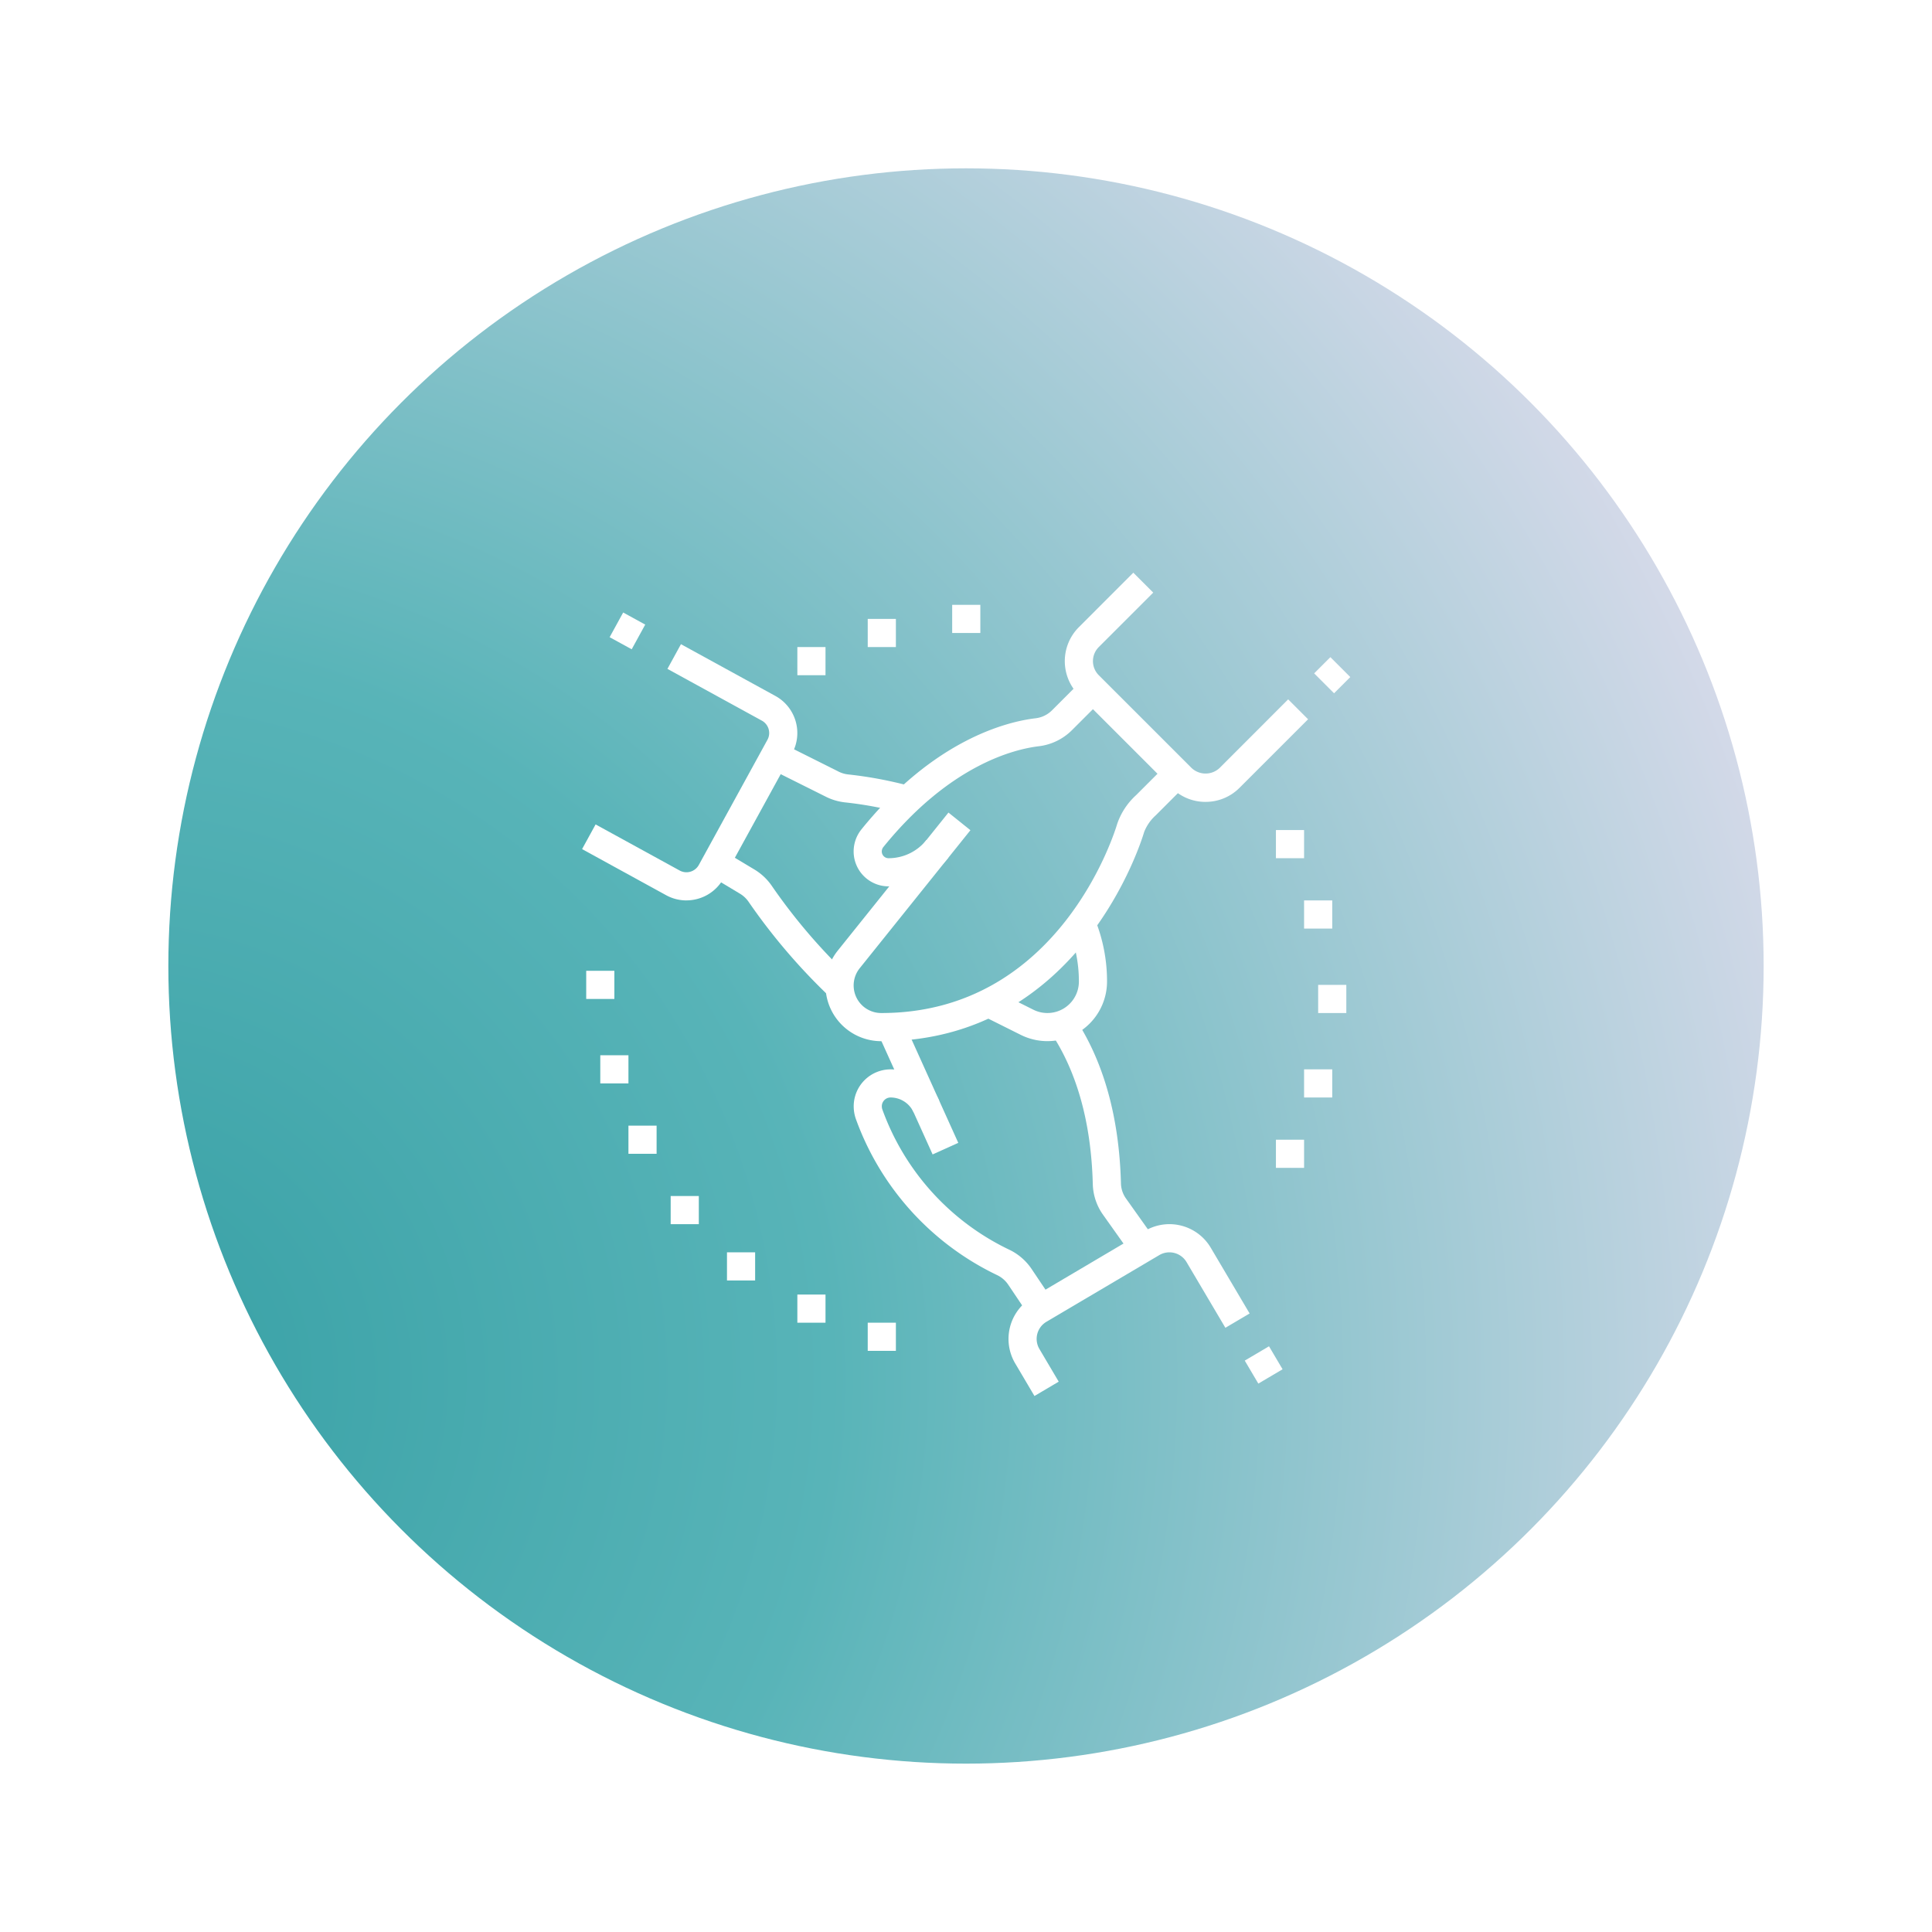 <?xml version="1.0" encoding="UTF-8"?> <svg xmlns="http://www.w3.org/2000/svg" xmlns:xlink="http://www.w3.org/1999/xlink" width="241" height="241" viewBox="0 0 241 241"><defs><radialGradient id="a" cx="-0.043" cy="0.768" r="1.213" gradientTransform="translate(-0.204 0.016) rotate(-15.291)" gradientUnits="objectBoundingBox"><stop offset="0" stop-color="#58b4b8"></stop><stop offset="0" stop-color="#37a0a5"></stop><stop offset="0.381" stop-color="#58b4b8"></stop><stop offset="1" stop-color="#e7dff0"></stop></radialGradient><filter id="b" x="0" y="0" width="241" height="241" filterUnits="userSpaceOnUse"><feOffset></feOffset><feGaussianBlur stdDeviation="7" result="c"></feGaussianBlur><feFlood flood-opacity="0.161"></feFlood><feComposite operator="in" in2="c"></feComposite><feComposite in="SourceGraphic"></feComposite></filter><clipPath id="d"><rect width="95.828" height="102.701" fill="#fff"></rect></clipPath></defs><g transform="translate(21 20.598)"><g transform="matrix(1, 0, 0, 1, -21, -20.6)" filter="url(#b)"><circle cx="99.5" cy="99.5" r="99.5" transform="translate(21 21)" fill="url(#a)"></circle></g><g transform="translate(51.609 50.841)"><g transform="translate(0 0)" clip-path="url(#d)"><path d="M43.481,61.4l-3.645-5.132a6.909,6.909,0,0,1-1.291-3.838c-.2-7.641-1.965-14.01-5.253-18.928l2.918-1.951c3.664,5.478,5.631,12.473,5.847,20.789a3.391,3.391,0,0,0,.643,1.9l3.645,5.131Z" transform="translate(25.163 23.843)" fill="#fff"></path><rect width="3.511" height="16.658" transform="translate(36.869 57.385) rotate(-24.312)" fill="#fff"></rect><rect width="3.513" height="3.331" transform="translate(82.663 98.284) rotate(-30.565)" fill="#fff"></rect><path d="M33.534,67.719l-2.405-4.07a6,6,0,0,1,2.114-8.212l14.077-8.319a5.989,5.989,0,0,1,8.21,2.114l4.844,8.193L57.35,59.21l-4.844-8.194a2.484,2.484,0,0,0-3.4-.874L35.028,58.46a2.479,2.479,0,0,0-.874,3.4l2.405,4.07Z" transform="translate(22.897 34.981)" fill="#fff"></path><path d="M24.247,48.178a6.95,6.95,0,0,1-5.422-11.3L32.631,19.66l2.741,2.2L21.564,39.074a3.438,3.438,0,0,0,2.683,5.592c22.236,0,29.143-22.615,29.428-23.577a8.616,8.616,0,0,1,2.337-3.577l3.937-3.937,2.483,2.483L58.495,20a5.443,5.443,0,0,0-1.452,2.086c-.313,1.064-7.963,26.1-32.8,26.1" transform="translate(13.071 10.261)" fill="#fff"></path><path d="M23.644,33.4a4.355,4.355,0,0,1-4.351-4.349A4.4,4.4,0,0,1,20.26,26.3C29.368,15.04,38.483,12.852,41.977,12.434a3.459,3.459,0,0,0,2.067-1L47.9,7.576l2.483,2.483-3.858,3.858a7.031,7.031,0,0,1-4.133,2.005c-3.067.367-11.1,2.328-19.4,12.586a.884.884,0,0,0-.188.543.839.839,0,0,0,.839.838,6.035,6.035,0,0,0,4.73-2.272l2.741,2.2A9.531,9.531,0,0,1,23.644,33.4" transform="translate(14.582 5.726)" fill="#fff"></path><rect width="2.861" height="3.511" transform="translate(91.322 12.558) rotate(-45)" fill="#fff"></rect><path d="M51.852,28.59a5.951,5.951,0,0,1-4.239-1.756L36.05,15.271a5.994,5.994,0,0,1,0-8.477L42.843,0l2.483,2.483L38.533,9.276a2.484,2.484,0,0,0,0,3.512L50.1,24.352a2.547,2.547,0,0,0,3.512,0L62.157,15.8l2.483,2.483-8.549,8.549a5.951,5.951,0,0,1-4.239,1.756" transform="translate(25.921 0)" fill="#fff"></path><path d="M30.149,20.906a46.758,46.758,0,0,0-7.28-1.384,7.127,7.127,0,0,1-2.448-.7l-7.171-3.585,1.571-3.143,7.169,3.585a3.553,3.553,0,0,0,1.236.353,50.366,50.366,0,0,1,7.836,1.489Z" transform="translate(10.016 9.138)" fill="#fff"></path><path d="M36.571,39.9a7.47,7.47,0,0,1-3.327-.785L28.41,36.7l1.57-3.141,4.836,2.418A3.926,3.926,0,0,0,40.5,32.467a17.114,17.114,0,0,0-1.312-6.6l3.241-1.348a20.538,20.538,0,0,1,1.582,7.945A7.446,7.446,0,0,1,36.571,39.9" transform="translate(21.473 18.534)" fill="#fff"></path><path d="M24.135,38.01A75.411,75.411,0,0,1,13.954,26.1a3.472,3.472,0,0,0-1.075-1L9,22.769l1.807-3.011,3.879,2.328A6.984,6.984,0,0,1,16.841,24.1a71.763,71.763,0,0,0,9.671,11.323Z" transform="translate(6.803 14.933)" fill="#fff"></path><path d="M13.014,37.04a5.24,5.24,0,0,1-2.523-.646L0,30.64l1.687-3.078,10.491,5.752a1.762,1.762,0,0,0,2.386-.7L23.126,17a1.76,1.76,0,0,0-.7-2.384L10.647,8.159l1.687-3.08,11.782,6.458a5.277,5.277,0,0,1,2.089,7.152L17.644,34.3a5.275,5.275,0,0,1-4.63,2.736" transform="translate(0 3.839)" fill="#fff"></path><rect width="3.512" height="3.138" transform="translate(3.438 8.045) rotate(-61.269)" fill="#fff"></rect><path d="M41.231,66.1l-2.648-3.944a3.485,3.485,0,0,0-1.44-1.227A34.625,34.625,0,0,1,19.6,41.56a4.757,4.757,0,0,1-.3-1.673,4.609,4.609,0,0,1,4.6-4.6,6.675,6.675,0,0,1,6.075,3.924l-3.2,1.443A3.161,3.161,0,0,0,23.9,38.795a1.094,1.094,0,0,0-1.092,1.092,1.2,1.2,0,0,0,.075.425A31.074,31.074,0,0,0,38.612,57.738,7,7,0,0,1,41.5,60.2l2.648,3.944Z" transform="translate(14.583 26.668)" fill="#fff"></path><rect width="3.512" height="3.512" transform="translate(46.168 4.009)" fill="#fff"></rect><rect width="3.512" height="3.512" transform="translate(0.516 49.66)" fill="#fff"></rect><rect width="3.512" height="3.512" transform="translate(26.854 9.276)" fill="#fff"></rect><rect width="3.512" height="3.512" transform="translate(35.633 5.764)" fill="#fff"></rect><rect width="3.512" height="3.512" transform="translate(91.82 51.416)" fill="#fff"></rect><rect width="3.512" height="3.512" transform="translate(86.552 32.102)" fill="#fff"></rect><rect width="3.512" height="3.512" transform="translate(90.064 40.881)" fill="#fff"></rect><rect width="3.512" height="3.512" transform="translate(86.552 70.73)" fill="#fff"></rect><rect width="3.512" height="3.512" transform="translate(90.064 61.951)" fill="#fff"></rect><rect width="3.512" height="3.512" transform="translate(11.051 77.754)" fill="#fff"></rect><rect width="3.512" height="3.512" transform="translate(5.784 68.975)" fill="#fff"></rect><rect width="3.512" height="3.512" transform="translate(2.272 60.195)" fill="#fff"></rect><rect width="3.512" height="3.512" transform="translate(18.075 84.777)" fill="#fff"></rect><rect width="3.512" height="3.512" transform="translate(26.854 90.045)" fill="#fff"></rect><rect width="3.512" height="3.512" transform="translate(35.633 93.556)" fill="#fff"></rect></g></g></g></svg> 